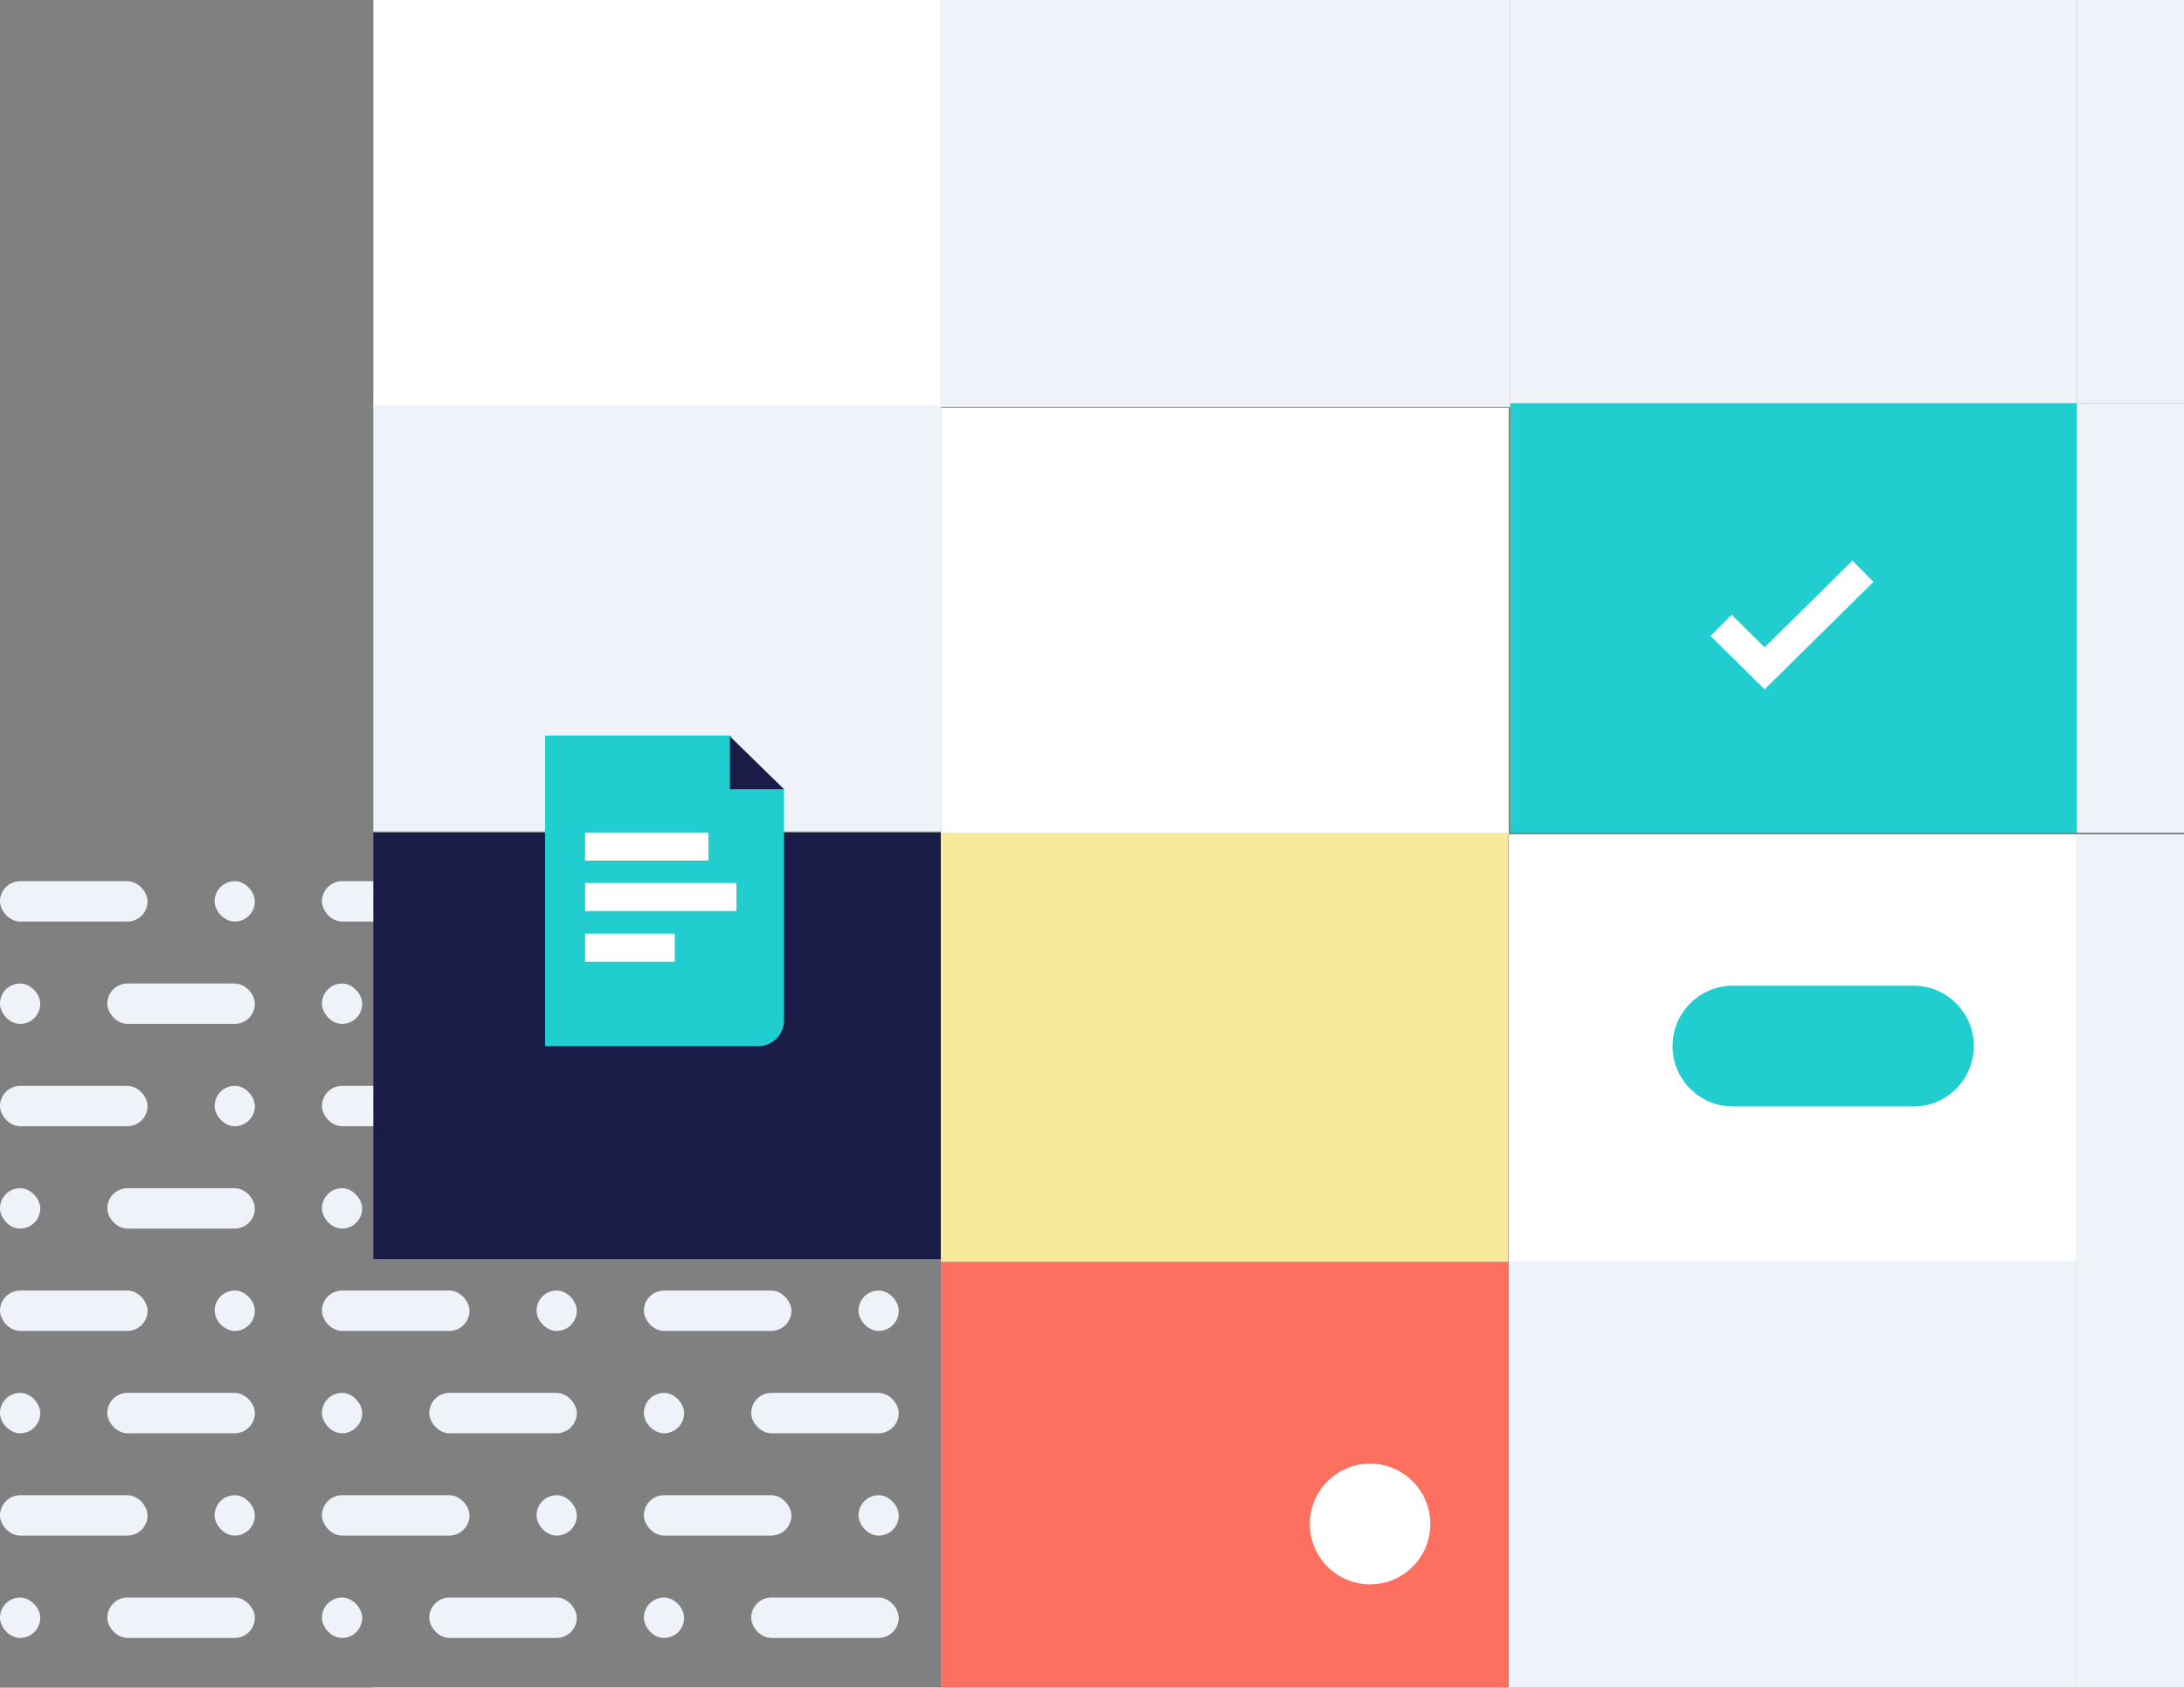 <svg width="585" height="452" viewBox="0 0 585 452" fill="none" xmlns="http://www.w3.org/2000/svg">
<rect x="0" y="0" width="585" height="452" fill="#808080" stroke="none"/>
<g clip-path="url(#clip0)">
<rect x="0" y="236" width="39.524" height="10.819" rx="5.41" fill="#EFF2F8"/>
<rect x="57.49" y="236" width="10.779" height="10.819" rx="5.39" fill="#EFF2F8"/>
<rect x="86.235" y="236" width="39.524" height="10.819" rx="5.41" fill="#EFF2F8"/>
<rect x="143.724" y="236" width="10.779" height="10.819" rx="5.39" fill="#EFF2F8"/>
<rect x="172.469" y="236" width="39.524" height="10.819" rx="5.41" fill="#EFF2F8"/>
<rect x="229.958" y="236" width="10.779" height="10.819" rx="5.39" fill="#EFF2F8"/>
<rect x="258.703" y="236" width="10.779" height="10.819" rx="5.39" fill="#EFF2F8"/>
<rect y="263.409" width="10.779" height="10.819" rx="5.39" fill="#EFF2F8"/>
<rect x="28.744" y="263.409" width="39.524" height="10.819" rx="5.41" fill="#EFF2F8"/>
<rect x="86.235" y="263.409" width="10.779" height="10.819" rx="5.39" fill="#EFF2F8"/>
<rect x="114.979" y="263.409" width="39.524" height="10.819" rx="5.41" fill="#EFF2F8"/>
<rect x="172.469" y="263.409" width="10.779" height="10.819" rx="5.39" fill="#EFF2F8"/>
<rect x="201.214" y="263.409" width="39.524" height="10.819" rx="5.41" fill="#EFF2F8"/>
<rect x="258.703" y="263.409" width="10.779" height="10.819" rx="5.39" fill="#EFF2F8"/>
<rect y="290.818" width="39.524" height="10.819" rx="5.41" fill="#EFF2F8"/>
<rect x="57.49" y="290.818" width="10.779" height="10.819" rx="5.39" fill="#EFF2F8"/>
<rect x="86.235" y="290.818" width="39.524" height="10.819" rx="5.41" fill="#EFF2F8"/>
<rect x="143.724" y="290.818" width="10.779" height="10.819" rx="5.39" fill="#EFF2F8"/>
<rect x="172.469" y="290.818" width="39.524" height="10.819" rx="5.41" fill="#EFF2F8"/>
<rect x="229.958" y="290.818" width="10.779" height="10.819" rx="5.39" fill="#EFF2F8"/>
<rect x="258.703" y="290.818" width="10.779" height="10.819" rx="5.39" fill="#EFF2F8"/>
<rect y="318.227" width="10.779" height="10.819" rx="5.39" fill="#EFF2F8"/>
<rect x="28.744" y="318.227" width="39.524" height="10.819" rx="5.41" fill="#EFF2F8"/>
<rect x="86.235" y="318.227" width="10.779" height="10.819" rx="5.39" fill="#EFF2F8"/>
<rect x="114.979" y="318.227" width="39.524" height="10.819" rx="5.41" fill="#EFF2F8"/>
<rect x="172.469" y="318.227" width="10.779" height="10.819" rx="5.39" fill="#EFF2F8"/>
<rect x="201.214" y="318.227" width="39.524" height="10.819" rx="5.41" fill="#EFF2F8"/>
<rect x="258.703" y="318.227" width="10.779" height="10.819" rx="5.39" fill="#EFF2F8"/>
<rect y="345.636" width="39.524" height="10.819" rx="5.41" fill="#EFF2F8"/>
<rect x="57.49" y="345.636" width="10.779" height="10.819" rx="5.39" fill="#EFF2F8"/>
<rect x="86.235" y="345.636" width="39.524" height="10.819" rx="5.41" fill="#EFF2F8"/>
<rect x="143.724" y="345.636" width="10.779" height="10.819" rx="5.39" fill="#EFF2F8"/>
<rect x="172.469" y="345.636" width="39.524" height="10.819" rx="5.41" fill="#EFF2F8"/>
<rect x="229.958" y="345.636" width="10.779" height="10.819" rx="5.39" fill="#EFF2F8"/>
<rect x="258.703" y="345.636" width="10.779" height="10.819" rx="5.39" fill="#EFF2F8"/>
<rect y="373.045" width="10.779" height="10.819" rx="5.39" fill="#EFF2F8"/>
<rect x="28.744" y="373.045" width="39.524" height="10.819" rx="5.41" fill="#EFF2F8"/>
<rect x="86.235" y="373.045" width="10.779" height="10.819" rx="5.39" fill="#EFF2F8"/>
<rect x="114.979" y="373.045" width="39.524" height="10.819" rx="5.41" fill="#EFF2F8"/>
<rect x="172.469" y="373.045" width="10.779" height="10.819" rx="5.39" fill="#EFF2F8"/>
<rect x="201.214" y="373.045" width="39.524" height="10.819" rx="5.41" fill="#EFF2F8"/>
<rect x="258.703" y="373.045" width="10.779" height="10.819" rx="5.39" fill="#EFF2F8"/>
<rect y="400.453" width="39.524" height="10.819" rx="5.41" fill="#EFF2F8"/>
<rect x="57.49" y="400.453" width="10.779" height="10.819" rx="5.39" fill="#EFF2F8"/>
<rect x="86.235" y="400.453" width="39.524" height="10.819" rx="5.41" fill="#EFF2F8"/>
<rect x="143.724" y="400.453" width="10.779" height="10.819" rx="5.39" fill="#EFF2F8"/>
<rect x="172.469" y="400.453" width="39.524" height="10.819" rx="5.41" fill="#EFF2F8"/>
<rect x="229.958" y="400.453" width="10.779" height="10.819" rx="5.39" fill="#EFF2F8"/>
<rect x="258.703" y="400.453" width="10.779" height="10.819" rx="5.39" fill="#EFF2F8"/>
<rect y="427.862" width="10.779" height="10.819" rx="5.39" fill="#EFF2F8"/>
<rect x="28.744" y="427.862" width="39.524" height="10.819" rx="5.41" fill="#EFF2F8"/>
<rect x="86.235" y="427.862" width="10.779" height="10.819" rx="5.39" fill="#EFF2F8"/>
<rect x="114.979" y="427.862" width="39.524" height="10.819" rx="5.41" fill="#EFF2F8"/>
<rect x="172.469" y="427.862" width="10.779" height="10.819" rx="5.39" fill="#EFF2F8"/>
<rect x="201.214" y="427.862" width="39.524" height="10.819" rx="5.41" fill="#EFF2F8"/>
<rect x="258.703" y="427.862" width="10.779" height="10.819" rx="5.39" fill="#EFF2F8"/>
</g>
<g clip-path="url(#clip1)">
<path d="M480.42 108H404.536V165.5V223H480.42H556.304V165.5V108H480.42Z" fill="#21CDCF"/>
<path d="M480.42 -7H404.536V50.5V108H480.42H556.304V50.5V-7H480.42Z" fill="#EFF2F8"/>
<path d="M632.189 108H556.304V165.5V223H632.189H708.073V165.5V108H632.189Z" fill="#EFF2F8"/>
<path d="M632.189 -7H556.304V50.5V108H632.189H708.073V50.5V-7H632.189Z" fill="#EFF2F8"/>
<path d="M252.064 -5H100V109.222H252.064V-5Z" fill="white"/>
<path d="M252.064 108.484H100V222.705H252.064V108.484Z" fill="#EFF2F8"/>
<path d="M252.064 223H100V337.222H252.064V223Z" fill="#1A1B47"/>
<path d="M252.064 451.886H100V566.108H252.064V451.886Z" fill="#EFF2F8"/>
<path d="M404.536 -5H251.769V109H404.536V-5Z" fill="#EFF2F8"/>
<path d="M404.127 109.222H252.063V223.443H404.127V109.222Z" fill="white"/>
<path d="M404 223H252V338H404V223Z" fill="#F9EA9B"/>
<path d="M404 338H252V452H404V338Z" fill="#FD6F5E"/>
<path d="M404.127 451.886H252.063V566.108H404.127V451.886Z" fill="#EFF2F8"/>
<path d="M556.191 223.443H404.127V337.665H556.191V223.443Z" fill="white"/>
<path d="M556.191 337.665H404.127V451.886H556.191V337.665Z" fill="#EFF2F8"/>
<path d="M556.191 451.886H404.127V566.108H556.191V451.886Z" fill="#EFF2F8"/>
<path d="M708.255 223.443H556.191V337.665H708.255V223.443Z" fill="#EFF2F8"/>
<path d="M708.255 337.665H556.191V451.886H708.255V337.665Z" fill="#EFF2F8"/>
<path d="M708.255 451.886H556.191V566.108H708.255V451.886Z" fill="#EFF2F8"/>
<path d="M464.141 264H512.564C521.476 264 528.705 271.239 528.705 280.166C528.705 289.092 521.476 296.331 512.564 296.331H464.141C455.228 296.331 448 289.092 448 280.166C448 271.234 455.228 264 464.141 264Z" fill="#21CDCF"/>
<path d="M366.99 424.331C375.904 424.331 383.13 417.094 383.13 408.166C383.13 399.238 375.904 392 366.99 392C358.075 392 350.849 399.238 350.849 408.166C350.849 417.094 358.075 424.331 366.99 424.331Z" fill="white"/>
<path d="M461 167.486L472.663 179L499 153" stroke="white" stroke-width="8"/>
</g>
<path fill-rule="evenodd" clip-rule="evenodd" d="M210 197H146V280.2H203.102C206.912 280.2 210 277.111 210 273.302V197ZM210 211.222V197H195.778V211.222H210Z" fill="#21CDCF"/>
<path d="M210 211.356L195.514 197.215V211.356H210Z" fill="#1A1B47"/>
<rect x="156.726" y="222.986" width="33.023" height="7.505" fill="white"/>
<rect x="156.726" y="236.495" width="40.529" height="7.505" fill="white"/>
<rect x="156.726" y="250.064" width="24.017" height="7.505" fill="white"/>
<defs>
<clipPath id="clip0">
<rect width="269" height="216" fill="white" transform="translate(0 236)"/>
</clipPath>
<clipPath id="clip1">
<rect width="485" height="452" fill="white" transform="translate(100)"/>
</clipPath>
</defs>
</svg>
